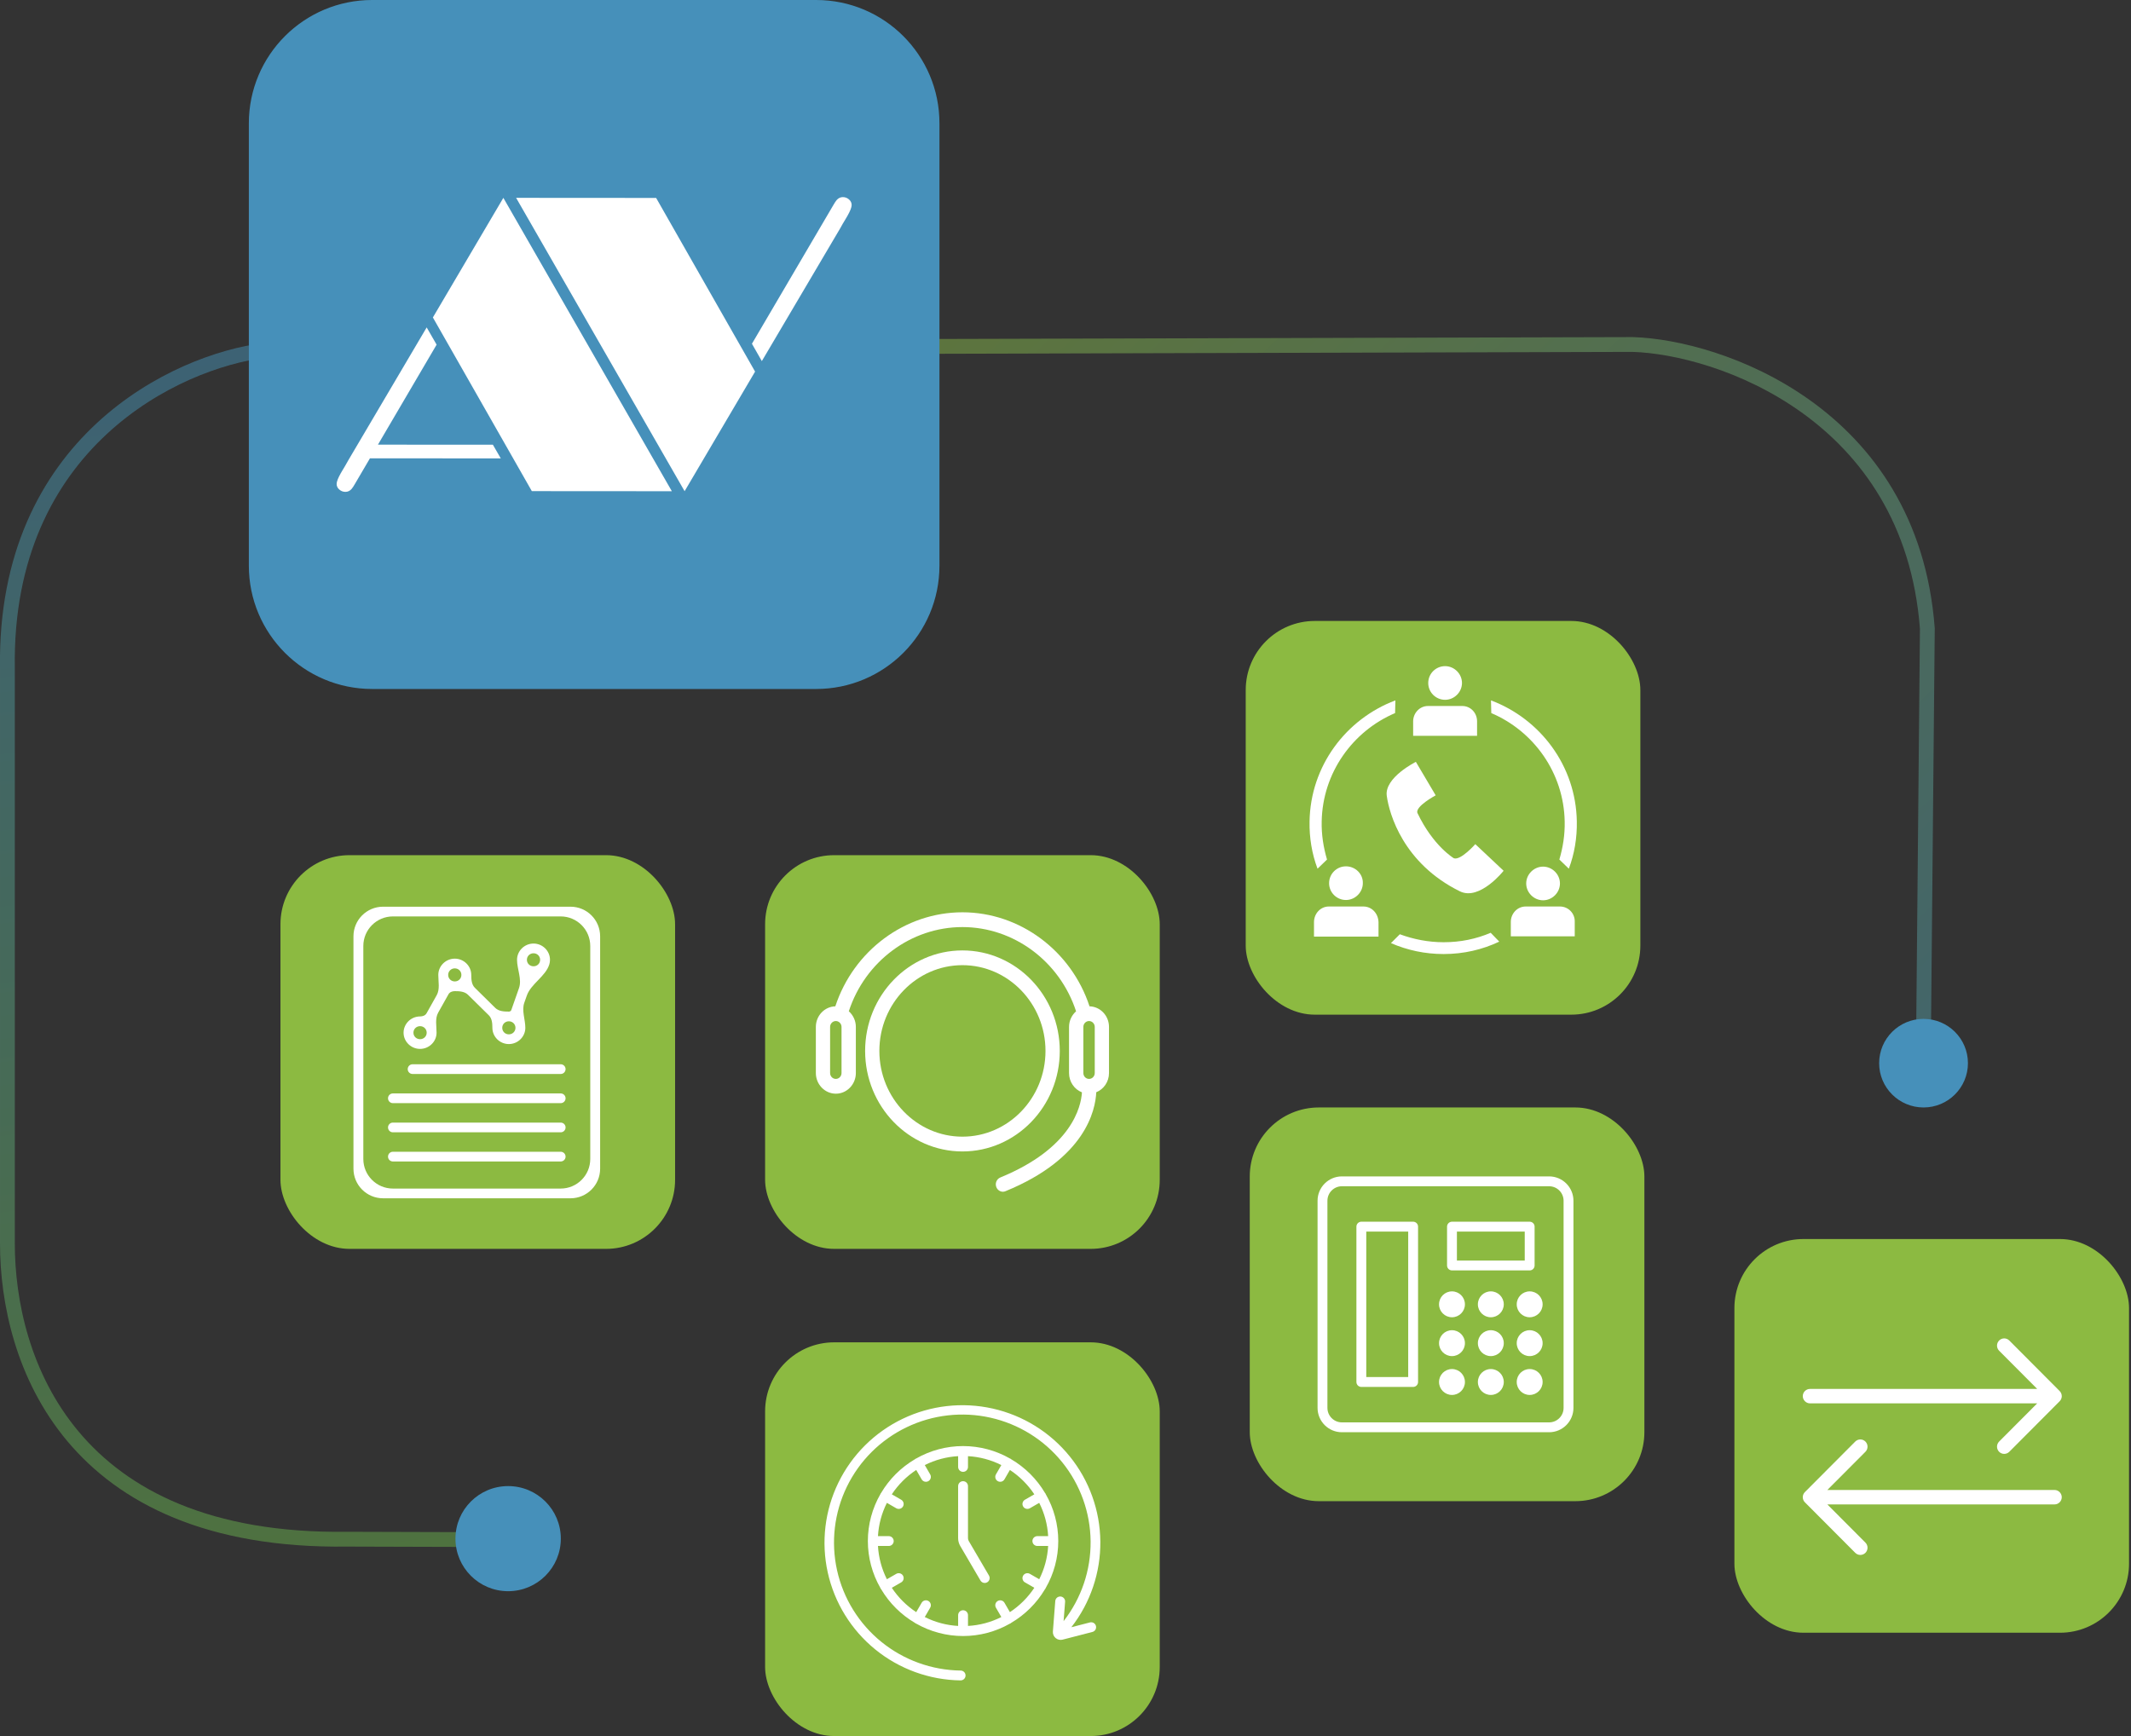<svg xmlns="http://www.w3.org/2000/svg" width="432" height="352" viewBox="0 0 432 352" fill="none"><rect x="0" y="0" width="432" height="352" fill="#333333" stroke="none"/><path d="M53.635 71.041C35.766 73.249 0.852 89.712 1.501 135.373L1.501 252.123C1.512 275.824 14.069 312.836 70.35 312.087L98.432 312.17" stroke="url(#paint0_linear_2049_136)" stroke-opacity="0.5" stroke-width="3"></path><path d="M184.965 70.247L331.019 69.85C348.264 70.379 387.402 83.597 390.714 127.43L389.918 212.809" stroke="url(#paint1_linear_2049_136)" stroke-opacity="0.5" stroke-width="3"></path><path d="M51.447 25C51.447 11.745 62.192 1 75.447 1H165.447C178.702 1 189.447 11.745 189.447 25V114.698C189.447 127.953 178.702 138.698 165.447 138.698H75.447C62.192 138.698 51.447 127.953 51.447 114.698V25Z" fill="#4690BA" stroke="#4690BA" stroke-width="2"></path><rect x="56.855" y="173.395" width="80" height="79.828" rx="14" fill="#8CBA41"></rect><rect x="155.104" y="173.395" width="80" height="79.828" rx="14" fill="#8CBA41"></rect><rect x="155.104" y="272.172" width="80" height="79.828" rx="14" fill="#8CBA41"></rect><rect x="351.602" y="251.227" width="80" height="79.828" rx="14" fill="#8CBA41"></rect><rect x="252.535" y="125.906" width="80" height="79.828" rx="14" fill="#8CBA41"></rect><ellipse cx="103.011" cy="311.977" rx="10.679" ry="10.656" fill="#4690BA"></ellipse><ellipse cx="389.943" cy="215.57" rx="9" ry="8.981" fill="#4690BA"></ellipse><path fill-rule="evenodd" clip-rule="evenodd" d="M138.784 99.596L104.627 40.115L133.012 40.134L153.072 75.347L138.784 99.596Z" fill="white"></path><path fill-rule="evenodd" clip-rule="evenodd" d="M102.041 40.115L136.199 99.601L107.814 99.582L87.754 64.369L102.041 40.115Z" fill="white"></path><path fill-rule="evenodd" clip-rule="evenodd" d="M152.432 69.703L168.956 41.55C169.216 41.106 169.429 40.773 169.615 40.559C169.958 40.166 170.376 39.967 170.872 39.967C171.341 39.967 171.754 40.124 172.111 40.439C172.468 40.754 172.649 41.129 172.649 41.569C172.649 42.036 172.362 42.773 171.786 43.787C171.647 44.032 171.513 44.264 171.373 44.486C171.1 44.921 170.742 45.537 170.306 46.329L154.441 73.217L152.436 69.703H152.432Z" fill="white"></path><path fill-rule="evenodd" clip-rule="evenodd" d="M88.506 69.892L76.618 90.159L99.917 90.168L101.518 92.942L74.994 92.932L71.936 98.146C71.676 98.591 71.463 98.924 71.277 99.137C70.934 99.53 70.516 99.73 70.019 99.73C69.551 99.73 69.138 99.572 68.781 99.257C68.423 98.942 68.242 98.567 68.242 98.127C68.242 97.664 68.53 96.924 69.105 95.909C69.245 95.664 69.379 95.428 69.518 95.21C69.792 94.775 70.149 94.159 70.585 93.368L86.497 66.387L88.511 69.883L88.506 69.892Z" fill="white"></path><path d="M199.627 320.965C199.453 320.965 199.281 320.919 199.129 320.833C198.977 320.746 198.851 320.621 198.763 320.47L194.665 313.472C194.382 312.989 194.232 312.44 194.232 311.881V301.326C194.232 301.061 194.338 300.808 194.525 300.62C194.713 300.433 194.967 300.328 195.232 300.328C195.498 300.328 195.752 300.433 195.94 300.62C196.127 300.808 196.232 301.061 196.232 301.326V311.881C196.232 312.086 196.287 312.288 196.391 312.465L200.49 319.464C200.578 319.615 200.625 319.787 200.626 319.963C200.627 320.138 200.581 320.311 200.494 320.463C200.406 320.615 200.28 320.742 200.128 320.83C199.976 320.918 199.803 320.964 199.627 320.965Z" fill="white"></path><path d="M211.98 322C213.653 319.1 214.533 315.812 214.533 312.465C214.533 309.119 213.653 305.831 211.98 302.931C211.971 302.899 211.96 302.867 211.948 302.836C211.922 302.803 211.894 302.772 211.865 302.742C210.191 299.905 207.821 297.539 204.977 295.87C204.955 295.839 204.927 295.813 204.894 295.793C204.862 295.774 204.826 295.76 204.788 295.755C201.882 294.086 198.587 293.207 195.234 293.207C191.88 293.207 188.585 294.086 185.679 295.755C185.641 295.76 185.605 295.773 185.573 295.793C185.54 295.813 185.512 295.839 185.489 295.87C182.645 297.54 180.275 299.905 178.601 302.743C178.572 302.772 178.545 302.803 178.52 302.836C178.507 302.867 178.497 302.898 178.488 302.929C176.815 305.83 175.934 309.118 175.934 312.465C175.934 315.812 176.815 319.101 178.488 322.002C178.497 322.033 178.507 322.064 178.52 322.094C178.554 322.149 178.594 322.2 178.638 322.247C180.309 325.059 182.666 327.403 185.489 329.061C185.519 329.09 185.55 329.118 185.583 329.144C185.626 329.165 185.67 329.183 185.715 329.198C188.613 330.853 191.894 331.723 195.233 331.723C198.573 331.723 201.854 330.853 204.752 329.198C204.797 329.183 204.841 329.165 204.883 329.144C204.916 329.118 204.948 329.09 204.977 329.061C207.8 327.403 210.156 325.06 211.827 322.25C211.872 322.202 211.913 322.15 211.948 322.094C211.96 322.063 211.971 322.032 211.98 322ZM204.728 326.879L203.63 324.981C203.564 324.867 203.477 324.768 203.373 324.688C203.268 324.608 203.149 324.55 203.023 324.516C202.896 324.482 202.763 324.473 202.633 324.49C202.503 324.507 202.377 324.55 202.264 324.615C202.15 324.681 202.05 324.768 201.97 324.872C201.89 324.976 201.832 325.095 201.798 325.221C201.764 325.348 201.755 325.48 201.772 325.61C201.789 325.74 201.832 325.865 201.897 325.979L202.993 327.872C200.888 328.931 198.587 329.545 196.233 329.677V327.493C196.233 327.229 196.128 326.975 195.941 326.788C195.753 326.601 195.499 326.496 195.233 326.496C194.968 326.496 194.714 326.601 194.526 326.788C194.339 326.975 194.233 327.229 194.233 327.493V329.677C191.88 329.545 189.579 328.931 187.474 327.872L188.569 325.979C188.635 325.865 188.678 325.74 188.695 325.61C188.712 325.48 188.703 325.348 188.67 325.221C188.636 325.094 188.577 324.976 188.497 324.872C188.417 324.768 188.317 324.68 188.203 324.615C188.09 324.549 187.964 324.507 187.834 324.49C187.703 324.473 187.571 324.481 187.444 324.515C187.317 324.549 187.198 324.608 187.094 324.688C186.99 324.768 186.903 324.867 186.837 324.981L185.739 326.879C183.771 325.584 182.087 323.903 180.788 321.94L182.691 320.844C182.921 320.711 183.088 320.493 183.157 320.238C183.225 319.982 183.189 319.71 183.057 319.481C182.924 319.251 182.706 319.084 182.45 319.016C182.194 318.947 181.921 318.983 181.691 319.115L179.793 320.208C178.732 318.108 178.116 315.812 177.984 313.463H180.173C180.439 313.463 180.693 313.358 180.88 313.171C181.068 312.984 181.173 312.73 181.173 312.465C181.173 312.201 181.068 311.947 180.88 311.76C180.693 311.573 180.439 311.467 180.173 311.467H177.984C178.116 309.119 178.732 306.823 179.793 304.722L181.691 305.816C181.921 305.948 182.194 305.983 182.45 305.915C182.706 305.846 182.924 305.679 183.057 305.45C183.189 305.221 183.225 304.948 183.157 304.693C183.088 304.437 182.921 304.219 182.691 304.087L180.788 302.991C182.087 301.027 183.771 299.347 185.739 298.051L186.837 299.95C186.903 300.063 186.99 300.163 187.094 300.243C187.198 300.323 187.317 300.381 187.444 300.415C187.571 300.449 187.703 300.458 187.834 300.441C187.964 300.424 188.09 300.381 188.203 300.316C188.317 300.25 188.417 300.163 188.497 300.059C188.577 299.955 188.636 299.836 188.67 299.709C188.703 299.583 188.712 299.451 188.695 299.321C188.678 299.191 188.635 299.065 188.569 298.952L187.474 297.058C189.579 296 191.88 295.385 194.233 295.253V297.438C194.233 297.702 194.339 297.956 194.526 298.143C194.714 298.33 194.968 298.436 195.233 298.436C195.499 298.436 195.753 298.33 195.941 298.143C196.128 297.956 196.233 297.702 196.233 297.438V295.253C198.587 295.385 200.888 296 202.993 297.058L201.897 298.952C201.765 299.181 201.729 299.454 201.798 299.709C201.866 299.965 202.034 300.183 202.264 300.315C202.493 300.448 202.766 300.483 203.023 300.415C203.279 300.346 203.497 300.179 203.63 299.95L204.728 298.051C206.696 299.347 208.38 301.027 209.679 302.991L207.776 304.087C207.546 304.219 207.379 304.437 207.31 304.693C207.242 304.948 207.278 305.221 207.41 305.45C207.543 305.679 207.761 305.846 208.017 305.915C208.273 305.983 208.546 305.948 208.776 305.816L210.674 304.722C211.735 306.823 212.35 309.119 212.483 311.467H210.294C210.029 311.467 209.774 311.573 209.587 311.76C209.399 311.947 209.294 312.201 209.294 312.465C209.294 312.73 209.399 312.984 209.587 313.171C209.774 313.358 210.029 313.463 210.294 313.463H212.483C212.35 315.812 211.735 318.108 210.674 320.208L208.776 319.115C208.546 318.983 208.273 318.947 208.017 319.016C207.761 319.084 207.543 319.251 207.41 319.481C207.278 319.71 207.242 319.982 207.31 320.238C207.379 320.493 207.546 320.711 207.776 320.844L209.679 321.94C208.38 323.903 206.696 325.584 204.728 326.879Z" fill="white"></path><path d="M220.955 328.965L217.185 329.938C221.051 324.972 223.123 318.847 223.063 312.559C223.004 306.27 220.817 300.186 216.858 295.294C212.898 290.401 207.398 286.986 201.25 285.604C195.102 284.222 188.666 284.953 182.986 287.678C177.307 290.404 172.717 294.965 169.96 300.62C167.204 306.275 166.443 312.694 167.802 318.835C169.16 324.976 172.558 330.479 177.444 334.451C182.33 338.424 188.417 340.632 194.719 340.719H194.733C194.998 340.72 195.253 340.617 195.442 340.431C195.631 340.245 195.738 339.992 195.739 339.727C195.741 339.463 195.637 339.208 195.451 339.02C195.264 338.832 195.011 338.725 194.746 338.723C188.882 338.648 183.216 336.597 178.667 332.904C174.118 329.211 170.953 324.093 169.686 318.379C168.419 312.666 169.124 306.693 171.687 301.43C174.249 296.167 178.519 291.922 183.803 289.385C189.088 286.847 195.076 286.166 200.797 287.452C206.518 288.738 211.635 291.916 215.319 296.469C219.003 301.022 221.036 306.683 221.09 312.535C221.143 318.386 219.214 324.084 215.614 328.703L215.92 324.783C215.941 324.519 215.855 324.258 215.683 324.057C215.511 323.855 215.265 323.731 215.001 323.71C214.737 323.69 214.475 323.775 214.273 323.947C214.072 324.119 213.947 324.364 213.926 324.628L213.443 330.812C213.425 331.062 213.466 331.313 213.564 331.544C213.662 331.774 213.813 331.979 214.006 332.139C214.199 332.3 214.427 332.413 214.672 332.468C214.917 332.523 215.172 332.519 215.415 332.456L221.455 330.897C221.582 330.865 221.702 330.807 221.807 330.728C221.912 330.649 222 330.551 222.067 330.438C222.133 330.325 222.177 330.2 222.195 330.07C222.214 329.94 222.206 329.808 222.173 329.681C222.14 329.555 222.083 329.435 222.004 329.331C221.925 329.226 221.826 329.138 221.713 329.071C221.6 329.005 221.474 328.961 221.344 328.943C221.214 328.925 221.082 328.932 220.955 328.965Z" fill="white"></path><g clip-path="url(#clip0_2049_136)"><path d="M77.654 183.844C74.341 183.844 71.654 186.53 71.654 189.844C71.654 205.551 71.654 221.259 71.654 236.966C71.654 240.28 74.341 242.966 77.654 242.966H115.66C118.974 242.966 121.66 240.28 121.66 236.966V189.844C121.66 186.53 118.974 183.844 115.66 183.844H77.654ZM73.654 191.814C73.654 188.501 76.341 185.814 79.654 185.814H113.658C116.972 185.814 119.658 188.501 119.658 191.814V234.995C119.658 238.309 116.972 240.995 113.658 240.995H79.654C76.341 240.995 73.654 238.309 73.654 234.995V191.814ZM108.158 191.315C106.325 191.315 104.814 192.803 104.814 194.61C104.814 196.497 105.84 198.559 105.215 200.34L103.652 204.795C103.579 205.003 103.373 205.112 103.152 205.112C102.174 205.112 101.101 205.054 100.405 204.367L96.264 200.283C95.6 199.627 95.535 198.605 95.535 197.672C95.535 195.865 94.031 194.377 92.197 194.377C90.364 194.377 88.853 195.865 88.853 197.672C88.853 199.055 89.206 200.581 88.529 201.788L86.477 205.447C86.22 205.906 85.682 206.095 85.156 206.095C83.323 206.095 81.812 207.583 81.812 209.39C81.812 211.197 83.323 212.677 85.156 212.677C86.99 212.677 88.5 211.197 88.5 209.39C88.5 208.023 88.161 206.516 88.83 205.324L90.921 201.596C91.17 201.152 91.688 200.966 92.197 200.966C93.149 200.966 94.19 201.03 94.868 201.699L99.098 205.866C99.744 206.503 99.816 207.494 99.816 208.401C99.816 210.207 101.319 211.696 103.152 211.696C104.986 211.696 106.496 210.207 106.496 208.401C106.496 206.722 105.726 204.919 106.281 203.335L106.798 201.863C107.634 199.48 110.614 197.965 111.353 195.551C111.445 195.252 111.494 194.936 111.494 194.61C111.494 192.803 109.992 191.315 108.158 191.315ZM108.158 193.286C108.911 193.286 109.494 193.868 109.494 194.61C109.494 195.351 108.911 195.926 108.158 195.926C107.406 195.926 106.814 195.351 106.814 194.61C106.814 193.868 107.406 193.286 108.158 193.286ZM92.197 196.347C92.95 196.347 93.533 196.93 93.533 197.672C93.533 198.413 92.95 198.996 92.197 198.996C91.445 198.996 90.856 198.413 90.856 197.672C90.856 196.93 91.445 196.347 92.197 196.347ZM103.152 207.077C103.905 207.077 104.496 207.66 104.496 208.401C104.496 209.143 103.905 209.725 103.152 209.725C102.4 209.725 101.816 209.143 101.816 208.401C101.816 207.66 102.4 207.077 103.152 207.077ZM85.156 208.066C85.909 208.066 86.5 208.649 86.5 209.39C86.5 210.132 85.909 210.707 85.156 210.707C84.404 210.707 83.812 210.132 83.812 209.39C83.812 208.649 84.404 208.066 85.156 208.066ZM83.638 215.791C83.094 215.791 82.652 216.233 82.652 216.777C82.652 217.321 83.094 217.762 83.638 217.762H113.669C114.213 217.762 114.654 217.321 114.654 216.777C114.654 216.233 114.213 215.791 113.669 215.791H83.638ZM79.647 221.704C79.102 221.704 78.66 222.145 78.66 222.69C78.66 223.235 79.102 223.676 79.647 223.676H113.668C114.213 223.676 114.654 223.235 114.654 222.69C114.654 222.145 114.213 221.704 113.668 221.704H79.647ZM79.645 227.618C79.101 227.618 78.66 228.059 78.66 228.603C78.66 229.147 79.101 229.588 79.645 229.588H113.669C114.213 229.588 114.654 229.147 114.654 228.603C114.654 228.059 114.213 227.618 113.669 227.618H79.645ZM79.645 233.532C79.101 233.532 78.66 233.973 78.66 234.517C78.66 235.061 79.101 235.503 79.645 235.503H113.669C114.213 235.503 114.654 235.061 114.654 234.517C114.654 233.973 114.213 233.532 113.669 233.532H79.645Z" fill="white"></path></g><path d="M214.839 213.089C214.839 201.853 205.985 192.709 195.105 192.709C184.226 192.709 175.379 201.846 175.379 213.089C175.379 224.333 184.226 233.469 195.105 233.469C205.985 233.469 214.839 224.325 214.839 213.089ZM195.105 230.472C185.82 230.472 178.267 222.671 178.267 213.082C178.267 203.492 185.82 195.699 195.105 195.699C204.391 195.699 211.944 203.499 211.944 213.089C211.944 222.679 204.391 230.472 195.105 230.472Z" fill="white"></path><path d="M220.87 204.043C217.163 192.762 206.744 184.977 195.104 184.977C183.465 184.977 173.046 192.762 169.339 204.043C167.153 204.103 165.391 205.946 165.391 208.219V217.567C165.391 219.87 167.211 221.758 169.448 221.758C171.686 221.758 173.499 219.87 173.499 217.567V208.219C173.499 206.95 172.943 205.817 172.073 205.047C175.371 194.929 184.693 187.974 195.104 187.974C205.523 187.974 214.838 194.936 218.143 205.055C217.273 205.825 216.717 206.958 216.717 208.226V217.574C216.717 219.356 217.807 220.882 219.335 221.486C219.152 224.37 217.317 232.79 202.789 238.747C202.043 239.057 201.678 239.925 201.977 240.696C202.197 241.269 202.738 241.639 203.323 241.639C203.498 241.639 203.681 241.594 203.856 241.519C220.066 234.881 222.069 225.095 222.237 221.463C223.751 220.859 224.818 219.341 224.818 217.567V208.219C224.818 205.946 223.056 204.103 220.87 204.043ZM170.596 217.567C170.596 218.231 170.077 218.76 169.441 218.76C168.798 218.76 168.279 218.231 168.279 217.567V208.219C168.279 207.569 168.798 207.026 169.441 207.026C170.077 207.026 170.596 207.569 170.596 208.219V217.567ZM221.93 208.219V217.567C221.93 218.231 221.411 218.76 220.775 218.76C220.132 218.76 219.62 218.231 219.62 217.567V208.219C219.62 207.569 220.132 207.026 220.775 207.026C221.411 207.026 221.93 207.569 221.93 208.219Z" fill="white"></path><path fill-rule="evenodd" clip-rule="evenodd" d="M366.922 284.547C366.117 284.547 365.464 283.868 365.464 283.084C365.464 282.276 366.126 281.62 366.922 281.62H412.985L405.265 273.875C404.696 273.302 404.696 272.377 405.265 271.803C405.837 271.232 406.758 271.232 407.327 271.803L417.535 282.048C417.807 282.32 417.947 282.668 417.961 283.022C417.964 283.043 417.964 283.063 417.964 283.084C417.964 283.131 417.961 283.175 417.958 283.218C417.926 283.546 417.786 283.868 417.535 284.12L407.327 294.365C406.758 294.935 405.837 294.935 405.265 294.365C404.696 293.791 404.696 292.866 405.265 292.292L412.985 284.547H366.922ZM416.505 302.109C417.31 302.109 417.963 302.788 417.963 303.573C417.963 304.381 417.301 305.036 416.505 305.036H370.442L378.162 312.781C378.731 313.355 378.731 314.28 378.162 314.854C377.59 315.424 376.669 315.424 376.1 314.854L365.892 304.609C365.62 304.337 365.48 303.989 365.466 303.634C365.463 303.614 365.463 303.593 365.463 303.573C365.463 303.526 365.466 303.482 365.469 303.438C365.501 303.108 365.641 302.788 365.892 302.537L376.1 292.292C376.669 291.721 377.59 291.721 378.162 292.292C378.731 292.866 378.731 293.791 378.162 294.365L370.442 302.109H416.505Z" fill="white"></path><path d="M295.961 180.73C299.977 182.693 304.813 176.558 304.813 176.558L299.076 171.16C299.076 171.16 296.125 174.513 294.731 174.023C294.731 174.023 290.551 171.569 287.354 164.862C286.78 163.553 291.043 161.263 291.043 161.263L287.026 154.475C287.026 154.475 280.633 157.664 281.125 161.345C281.616 165.026 284.485 175.086 295.961 180.73Z" fill="white"></path><path d="M312.815 175.719C310.955 175.719 309.395 177.275 309.395 179.131C309.395 180.987 310.955 182.544 312.815 182.544C314.675 182.544 316.235 180.987 316.235 179.131C316.235 177.275 314.675 175.719 312.815 175.719Z" fill="white"></path><path d="M316.235 183.803H309.275C307.595 183.803 306.275 185.24 306.275 186.916V189.85H319.235V186.916C319.295 185.18 317.915 183.803 316.235 183.803Z" fill="white"></path><path d="M292.955 135.068C291.095 135.068 289.535 136.565 289.535 138.481C289.535 140.397 291.095 141.894 292.955 141.894C294.815 141.894 296.375 140.337 296.375 138.481C296.375 136.625 294.815 135.068 292.955 135.068Z" fill="white"></path><path d="M296.435 143.15H289.475C287.795 143.15 286.475 144.587 286.475 146.264V149.197H299.435V146.264C299.435 144.527 298.115 143.15 296.435 143.15Z" fill="white"></path><path d="M272.856 175.66C270.936 175.66 269.436 177.217 269.436 179.073C269.436 180.989 270.996 182.485 272.856 182.485C274.716 182.485 276.276 180.929 276.276 179.073C276.336 177.217 274.776 175.66 272.856 175.66Z" fill="white"></path><path d="M276.395 183.803H269.375C267.695 183.803 266.375 185.24 266.375 186.976V189.91H279.455V186.976C279.395 185.18 278.075 183.803 276.395 183.803Z" fill="white"></path><path d="M317.196 166.559C317.256 169.253 316.836 171.827 316.116 174.282L318.036 176.138C319.176 173.145 319.716 169.852 319.656 166.559C319.476 155.303 312.276 145.784 302.256 142.012L302.316 144.586C310.896 148.238 317.016 156.68 317.196 166.559Z" fill="white"></path><path d="M267.935 166.559C267.875 169.253 268.295 171.827 269.015 174.282L267.095 176.138C265.955 173.145 265.415 169.852 265.475 166.559C265.655 155.303 272.855 145.784 282.875 142.012L282.815 144.586C274.235 148.238 268.115 156.68 267.935 166.559Z" fill="white"></path><path d="M302.195 189.131C299.255 190.388 296.075 191.047 292.655 191.047C289.535 191.047 286.535 190.448 283.775 189.43L281.975 191.226C285.275 192.663 288.875 193.442 292.655 193.442C296.735 193.442 300.515 192.543 303.935 190.927L302.195 189.131Z" fill="white"></path><rect x="253.352" y="224.551" width="80" height="79.828" rx="14" fill="#8CBA41"></rect><path d="M314.035 239.527H272.035C269.861 239.527 268.098 241.29 268.098 243.465V285.465C268.098 287.639 269.861 289.402 272.035 289.402H314.035C316.21 289.402 317.973 287.639 317.973 285.465V243.465C317.973 241.29 316.21 239.527 314.035 239.527Z" stroke="white" stroke-width="2"></path><path d="M275.973 248.715H286.473V280.215H275.973V248.715ZM294.348 248.715H310.098V256.59H294.348V248.715Z" stroke="white" stroke-width="2" stroke-linecap="round" stroke-linejoin="round"></path><path d="M294.348 267.09C295.797 267.09 296.973 265.915 296.973 264.465C296.973 263.015 295.797 261.84 294.348 261.84C292.898 261.84 291.723 263.015 291.723 264.465C291.723 265.915 292.898 267.09 294.348 267.09Z" fill="white"></path><path d="M294.348 274.965C295.797 274.965 296.973 273.79 296.973 272.34C296.973 270.89 295.797 269.715 294.348 269.715C292.898 269.715 291.723 270.89 291.723 272.34C291.723 273.79 292.898 274.965 294.348 274.965Z" fill="white"></path><path d="M294.348 282.84C295.797 282.84 296.973 281.665 296.973 280.215C296.973 278.765 295.797 277.59 294.348 277.59C292.898 277.59 291.723 278.765 291.723 280.215C291.723 281.665 292.898 282.84 294.348 282.84Z" fill="white"></path><path d="M302.223 267.09C303.672 267.09 304.848 265.915 304.848 264.465C304.848 263.015 303.672 261.84 302.223 261.84C300.773 261.84 299.598 263.015 299.598 264.465C299.598 265.915 300.773 267.09 302.223 267.09Z" fill="white"></path><path d="M302.223 274.965C303.672 274.965 304.848 273.79 304.848 272.34C304.848 270.89 303.672 269.715 302.223 269.715C300.773 269.715 299.598 270.89 299.598 272.34C299.598 273.79 300.773 274.965 302.223 274.965Z" fill="white"></path><path d="M302.223 282.84C303.672 282.84 304.848 281.665 304.848 280.215C304.848 278.765 303.672 277.59 302.223 277.59C300.773 277.59 299.598 278.765 299.598 280.215C299.598 281.665 300.773 282.84 302.223 282.84Z" fill="white"></path><path d="M310.098 267.09C311.547 267.09 312.723 265.915 312.723 264.465C312.723 263.015 311.547 261.84 310.098 261.84C308.648 261.84 307.473 263.015 307.473 264.465C307.473 265.915 308.648 267.09 310.098 267.09Z" fill="white"></path><path d="M310.098 274.965C311.547 274.965 312.723 273.79 312.723 272.34C312.723 270.89 311.547 269.715 310.098 269.715C308.648 269.715 307.473 270.89 307.473 272.34C307.473 273.79 308.648 274.965 310.098 274.965Z" fill="white"></path><path d="M310.098 282.84C311.547 282.84 312.723 281.665 312.723 280.215C312.723 278.765 311.547 277.59 310.098 277.59C308.648 277.59 307.473 278.765 307.473 280.215C307.473 281.665 308.648 282.84 310.098 282.84Z" fill="white"></path><defs><linearGradient id="paint0_linear_2049_136" x1="45.202" y1="61.826" x2="91.278" y2="411.99" gradientUnits="userSpaceOnUse"><stop stop-color="#4690BA"></stop><stop offset="1" stop-color="#79BE22"></stop></linearGradient><linearGradient id="paint1_linear_2049_136" x1="195.586" y1="30.275" x2="424.881" y2="272.403" gradientUnits="userSpaceOnUse"><stop stop-color="#8CBA41"></stop><stop offset="1" stop-color="#4690BA"></stop></linearGradient><clipPath id="clip0_2049_136"><rect width="64" height="78.83" fill="white" transform="translate(64.856 181.875)"></rect></clipPath></defs></svg>